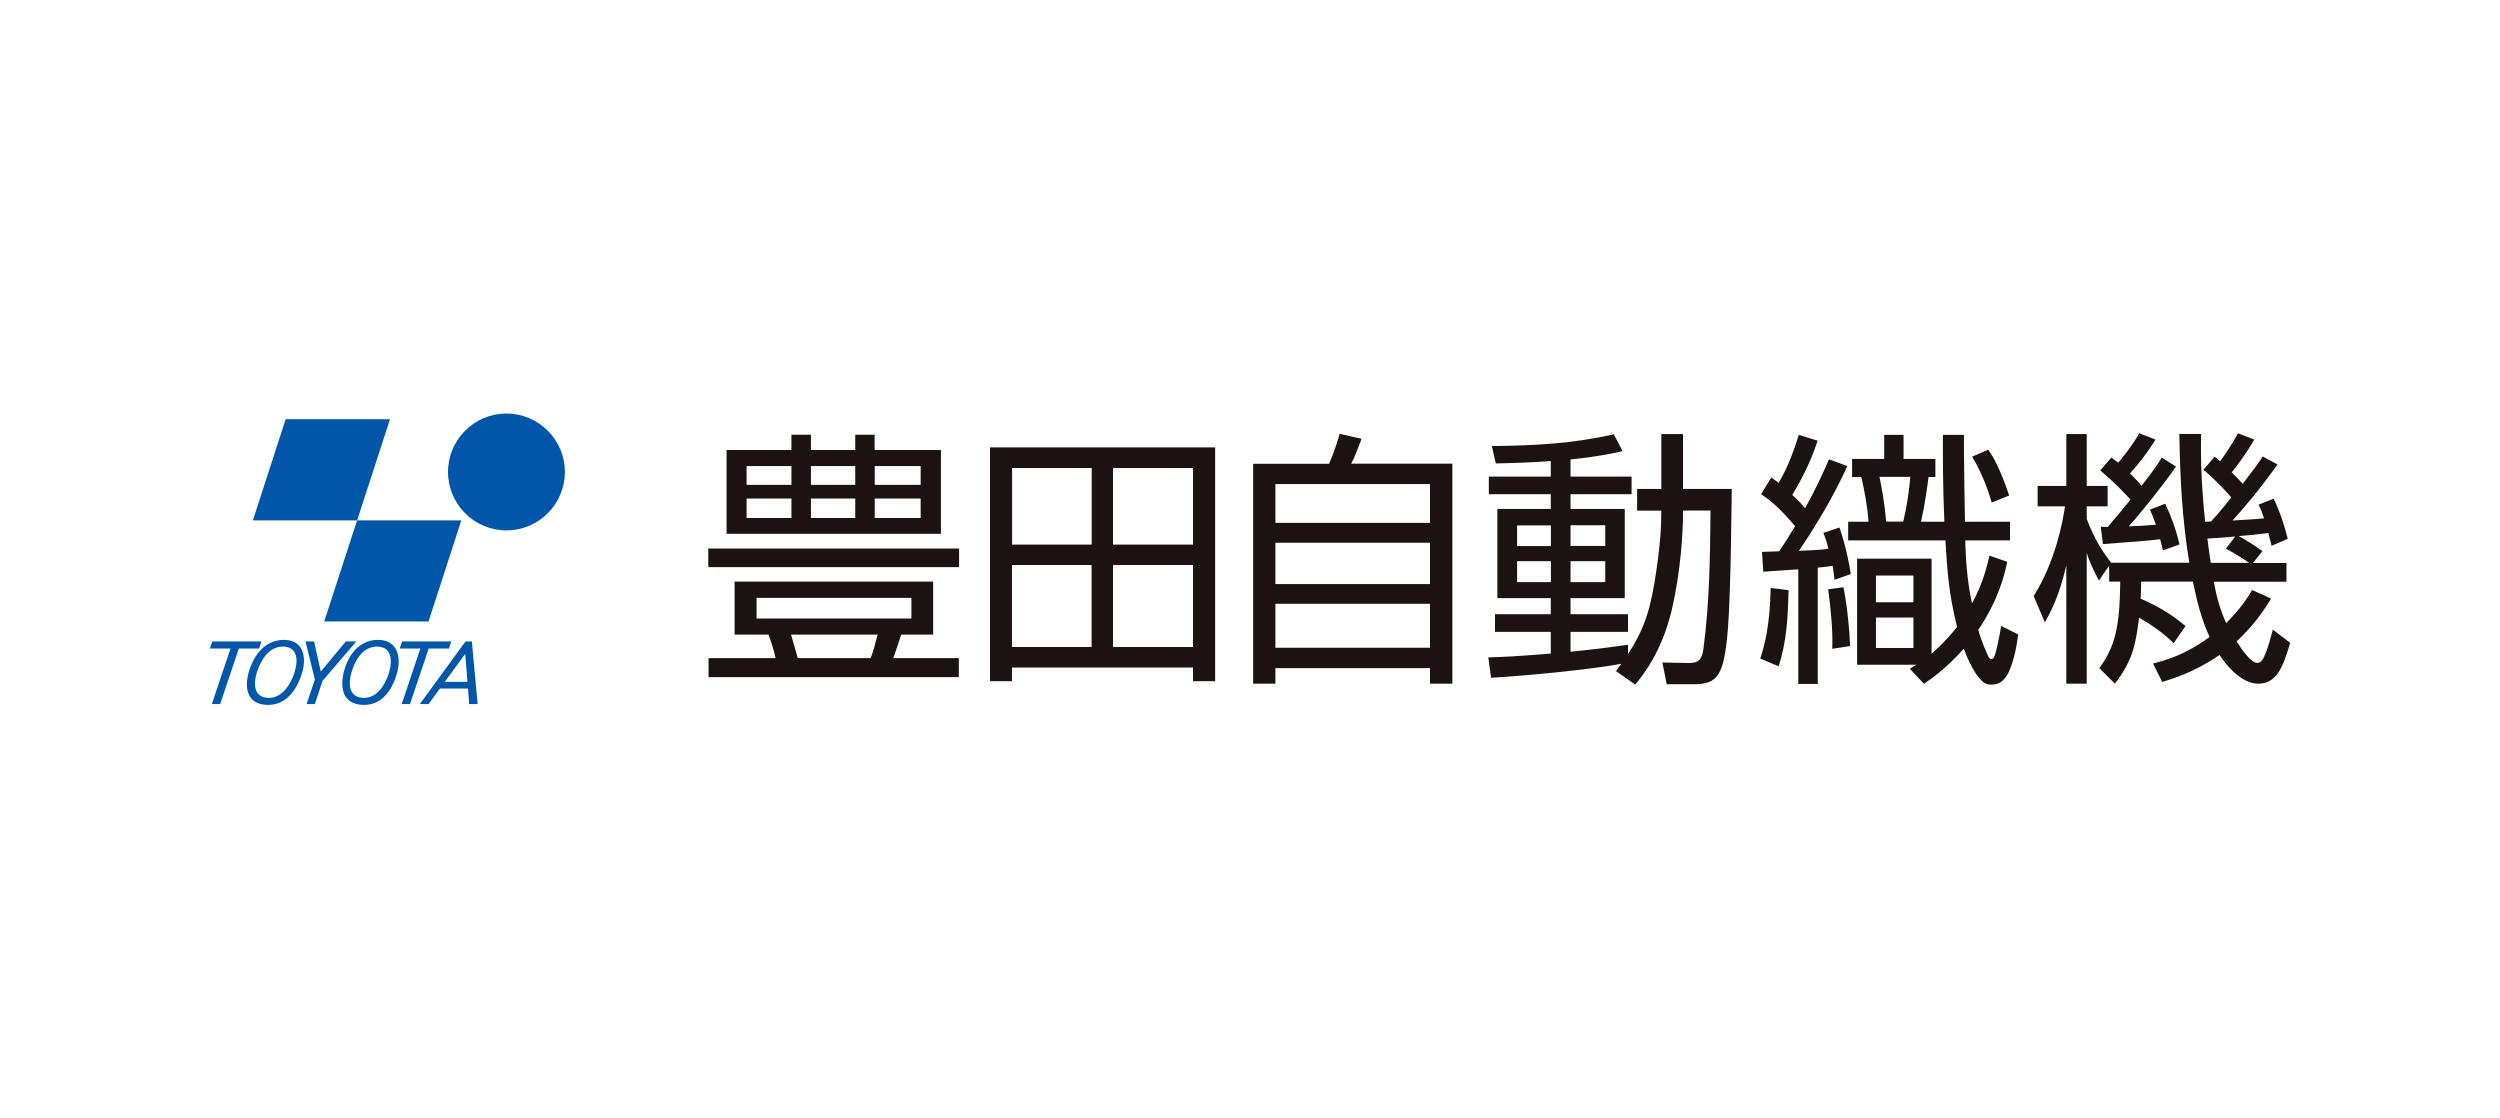 <svg xmlns="http://www.w3.org/2000/svg" id="_レイヤー_2" width="190" height="85"><defs><style>.cls-2,.cls-3{stroke-width:0}.cls-2{fill:#1a1311}.cls-3{fill:#0057aa}</style></defs><g id="_レイヤー_1-2"><path d="M72.89 43.1v-1.41H53.83v1.41zm-12.26 6.92c-.08-.28-.44-1.53-.51-1.79h6.58c-.14.53-.35 1.38-.54 1.79zm-3.13-3.01v-1.57h11.77v1.57zm13.41-2.81H55.83v4.03h2.58c.26.73.36 1.06.54 1.79h-5.1v1.44h19.02v-1.44h-4.99c.11-.24.52-1.51.61-1.79h2.43V44.2m-4.44-4.83v-1.48h3.49v1.48zm0-2.52v-1.43h3.49v1.43zm-9.74 2.52v-1.48h3.41v1.48zm0-2.52v-1.43h3.41v1.43zm4.89 2.52v-1.48H65v1.48zm-6.41-5.17v6.37h16.29V34.2h-5.04v-1.16H65v1.16h-3.37v-1.16h-1.48v1.16zm6.41 2.65v-1.43H65v1.43zM84.59 49.17v-6.23h6.08v6.23zm0-7.78v-5.82h6.08v5.82zm-7.68 7.78v-6.23h6.05v6.23zM75.24 34v17.77h1.67v-1.04h13.76v1.04h1.68V34h-17.1m1.67 7.39v-5.82h6.05v5.82zM96.93 49.23v-3.34h11.75v3.34zm0-9.49v-2.95h11.75v2.95zm-1.69-4.5v16.72h1.69v-1.18h11.75v1.18h1.7V35.24h-7.69c.29-.55.55-1.26.79-1.89l-1.67-.38c-.08.34-.43 1.44-.8 2.28h-5.77m1.69 9.14v-3.14h11.75v3.14zM119.36 44.24v-1.59H122v1.59zm0-2.75v-1.57H122v1.57zm-4.06 2.75v-1.59h2.57v1.59zm10.96-5.44c0 1.87-.21 3.44-.39 4.66-.42 2.83-.87 4.29-2.14 6.25V49c-.98.14-2.05.3-4.37.53v-1.51h4.37v-1.34h-4.37v-1.22h4.12v-6.78h-4.12v-1.12H124v-1.34h-4.64v-1.3c2.13-.22 3.21-.47 3.96-.63l-.67-1.28c-3.12.69-5.73.85-9.27.89l.3 1.32c1.16-.02 2.53-.06 4.18-.18v1.18h-4.71v1.34h4.71v1.12h-4.06v6.78h4.06v1.22h-4.24v1.34h4.24v1.65c-2.53.21-3.78.27-4.75.29l.21 1.55c3.18-.19 7.67-.65 9.89-1.06-.07.11-.14.21-.4.55l1.47 1.03c.57-.71 2-2.44 2.77-5.66.69-2.97.86-5.86.86-7.57H130c-.03 3.5-.08 7.02-.53 10.43-.09.87-.38 1.18-1.14 1.16l-1.99-.04.33 1.65h2.05c1.84 0 2.3-.65 2.6-4.19.23-2.79.29-10.52.29-10.65h-3.7v-4.17h-1.65v4.17h-1.84v1.65h1.84M115.3 41.5v-1.57h2.57v1.57zM152.7 37.66c-.73-2.16-1.26-3-1.59-3.48l-1.23.53c.8 1.3 1.29 2.77 1.49 3.48l1.32-.53m-17.51 12.97c.61-1.87.71-3.83.75-5.78l-1.36-.16c-.06 2.95-.47 4.36-.79 5.36l1.4.59m5.43-1.53c-.05-1.24-.22-3.1-.51-4.48l-1.16.16c.19 1.38.37 3.15.31 4.52l1.35-.21m2.75-9.46c-.12-1.37-.33-2.55-.51-3.4h2.35c-.13 1.37-.27 2.2-.54 3.4h-1.31m-.77 9.61v-2.32h2.85v2.32zm-3.56-14.35c-.47 1.08-.99 2.22-1.82 3.72-.17-.2-.37-.45-.98-1.01.41-.67 1.33-2.24 1.93-4.12l-1.43-.44c-.38 1.2-.79 2.38-1.53 3.65-.16-.12-.23-.19-.56-.41l-.78 1.27c.99.63 1.73 1.43 2.59 2.43-.66 1.09-1 1.6-1.22 1.91-.16 0-1.2.04-1.3.04l.1 1.51c.47-.04.7-.04 2.66-.18v8.71h1.48v-8.84c.65-.06.9-.1 1.13-.14.08.49.1.63.14 1.06l1.24-.43c-.11-.73-.36-2.08-.86-3.54l-1.22.41c.17.43.25.69.38 1.2-.34.06-.94.12-2.24.16 2.04-2.99 3.18-5.35 3.68-6.44l-1.39-.51m12.19 7.31c-.18.75-.46 2.06-1.33 3.64-.28-1.32-.46-2.75-.51-4.79h3.4v-1.42h-3.42c-.02-.77-.08-4.56-.08-5.44v-1.16h-1.6c0 1.34-.02 3.5.11 6.6H146c.29-1.3.47-2.63.57-3.4h.52v-1.37h-2.42v-1.83h-1.47v1.83h-2.44v1.37h.7c.2.89.45 2.05.55 3.4h-1.55v1.42h7.39c.15 2.38.25 4.01.89 6.58-1.01 1.24-1.64 1.77-1.94 2.03v-7.22h-5.66v8.06h4.51c-.14.08-.25.16-.5.31l1.07 1.14c.59-.41 1.62-1.1 3.03-2.67.24.65.55 1.35.91 1.88.53.79.84.85 1.19.85.62 0 .95-.31 1.26-.84.04-.12.53-.95.77-2.97l-1.29-.65c-.06.36-.14.83-.28 1.45-.2.87-.25 1.06-.46 1.06-.15 0-.23-.14-.33-.4-.37-.79-.6-1.53-.67-1.81 1.57-2.34 2-4.23 2.2-5.17l-1.34-.47m-8.64 3.54v-2.03h2.85v2.03zM163.41 38.76c.14.33.22.49.44 1.12-.68.06-1.38.1-2.07.12.84-.91 2.59-3.09 3.6-4.54l-1.08-.68c-.31.47-.52.84-1.54 2.14-.14-.19-.37-.43-.88-.94.72-.79 1.37-1.65 1.94-2.57l-1.24-.48c-.55 1-1.41 2.01-1.59 2.23-.21-.14-.25-.18-.52-.39l-.85.98c1.02.86 1.81 1.69 2.3 2.22-.55.69-1.14 1.38-1.73 2.08-.11 0-.21 0-.53-.02l.16 1.32c2.14-.16 3.55-.26 4.35-.37.08.31.12.45.21.85l1.26-.45c-.24-1.06-.61-2.1-1.08-3.1l-1.16.45m4.04-3.05c1.03.86 1.85 1.79 2.14 2.12-.91 1.16-1.16 1.42-1.55 1.83-.06.02-.39.02-.44.02-.35-3.32-.33-5.54-.31-6.67h-1.65c.05 3.27.22 6.57.76 9.79h-5.95c-.52-.69-1.23-1.67-1.85-3.34v-.95h1.59v-1.55h-1.59v-3.94h-1.55v3.94h-2.18v1.55h2.08c-.18 1.28-.77 4.27-2.38 6.82l.85 2c.41-.73 1.08-1.94 1.63-4.34v9h1.55v-9.94c.34 1.04.69 1.63.93 2.1l.78-1.14v1.22h.84c-.04 3.4-.37 4.91-1.59 6.58l1.18 1.18c1.43-1.83 1.6-3.2 1.84-5.01.95.53 1.84 1.16 2.63 1.93l.9-1.3c-.61-.51-1.68-1.35-3.41-2.08.02-.39.02-.57.04-1.3h3.93c.33 1.63.68 2.93 1.27 4.21-1.95 1.43-3.47 1.8-4.3 2.02l.7 1.4c.85-.26 2.5-.77 4.35-2.05.47.69 1.61 2.18 2.95 2.18s1.87-1.16 2.42-3.11l-1.32-1c-.18.73-.38 1.39-.55 1.81-.16.41-.32.72-.63.72-.47 0-1.2-1.04-1.57-1.63 1.49-1.4 2.2-2.57 2.62-3.26l-1.44-.65c-.32.55-.85 1.4-1.97 2.51-.47-1.02-.74-2.02-.94-3.14h5.52v-1.42h-2.55l.72-.9c-.55-.43-1.56-1.03-1.79-1.14.07-.02.08-.02.12-.02.54-.04 1.01-.08 2.12-.22.13.48.18.69.25.97l1.23-.53c-.24-.94-.56-1.98-1.07-3.05l-1.16.46c.16.29.2.37.43 1.04-.7.06-1.61.12-2.4.16.61-.67 1.89-2.11 3.42-4.26l-1.12-.61c-.32.49-.36.57-1.52 2.08-.22-.24-.56-.59-.84-.87.31-.37 1.15-1.49 1.71-2.49l-1.23-.48c-.41.73-.86 1.44-1.36 2.13-.1-.1-.18-.16-.42-.35l-.84.98m1.69 6.01c.7.35 1.58.93 1.77 1.08h-2.91c-.06-.35-.14-.86-.26-1.85.68-.04 1.41-.08 2.12-.16l-.72.94" class="cls-2"/><path d="M35.06 39.55h-7.92l-2.5 7.68h7.93zM29.64 31.86h-7.93l-2.49 7.69h7.92zM34.05 35.87c0-2.45 1.99-4.44 4.44-4.44s4.44 1.99 4.44 4.44-1.99 4.44-4.44 4.44-4.44-1.99-4.44-4.44M17.52 49.29h-1.57l.18-.54h3.74l-.18.54h-1.54l-1.42 4.22h-.63zM31.95 49.29h-1.57l.18-.54h3.74l-.18.54h-1.54l-1.42 4.22h-.63z" class="cls-3"/><path d="M21.5 49.14c1.08 0 1.2.96.88 1.97-.25.81-.9 1.98-2.01 1.93-1.18-.05-1.07-1.22-.85-1.93.25-.78.82-1.96 1.98-1.97m.09-.51c-1.68 0-2.44 1.54-2.69 2.47-.33 1.21-.12 2.4 1.36 2.47 1.31.06 2.23-.89 2.7-2.44.36-1.2.09-2.49-1.37-2.5M28.64 49.14c1.08 0 1.22.96.93 1.97-.24.81-.86 1.98-1.97 1.93-1.18-.05-1.1-1.22-.89-1.93.23-.78.77-1.96 1.94-1.97m.09-.51c-1.68 0-2.4 1.54-2.62 2.47-.29 1.21-.05 2.4 1.43 2.47 1.31.06 2.2-.89 2.63-2.44.33-1.2.02-2.49-1.44-2.5M23.87 48.75l.51 2.29 1.9-2.29h.8l-2.57 3-.58 1.76h-.63l.63-1.86-.71-2.9zM35.36 49.69l.3 3.82h.64l-.44-4.76h-.48l-3.47 4.76h.66z" class="cls-3"/><path d="M35.87 51.82h-2.51l-.16.51h2.52z" class="cls-3"/></g></svg>